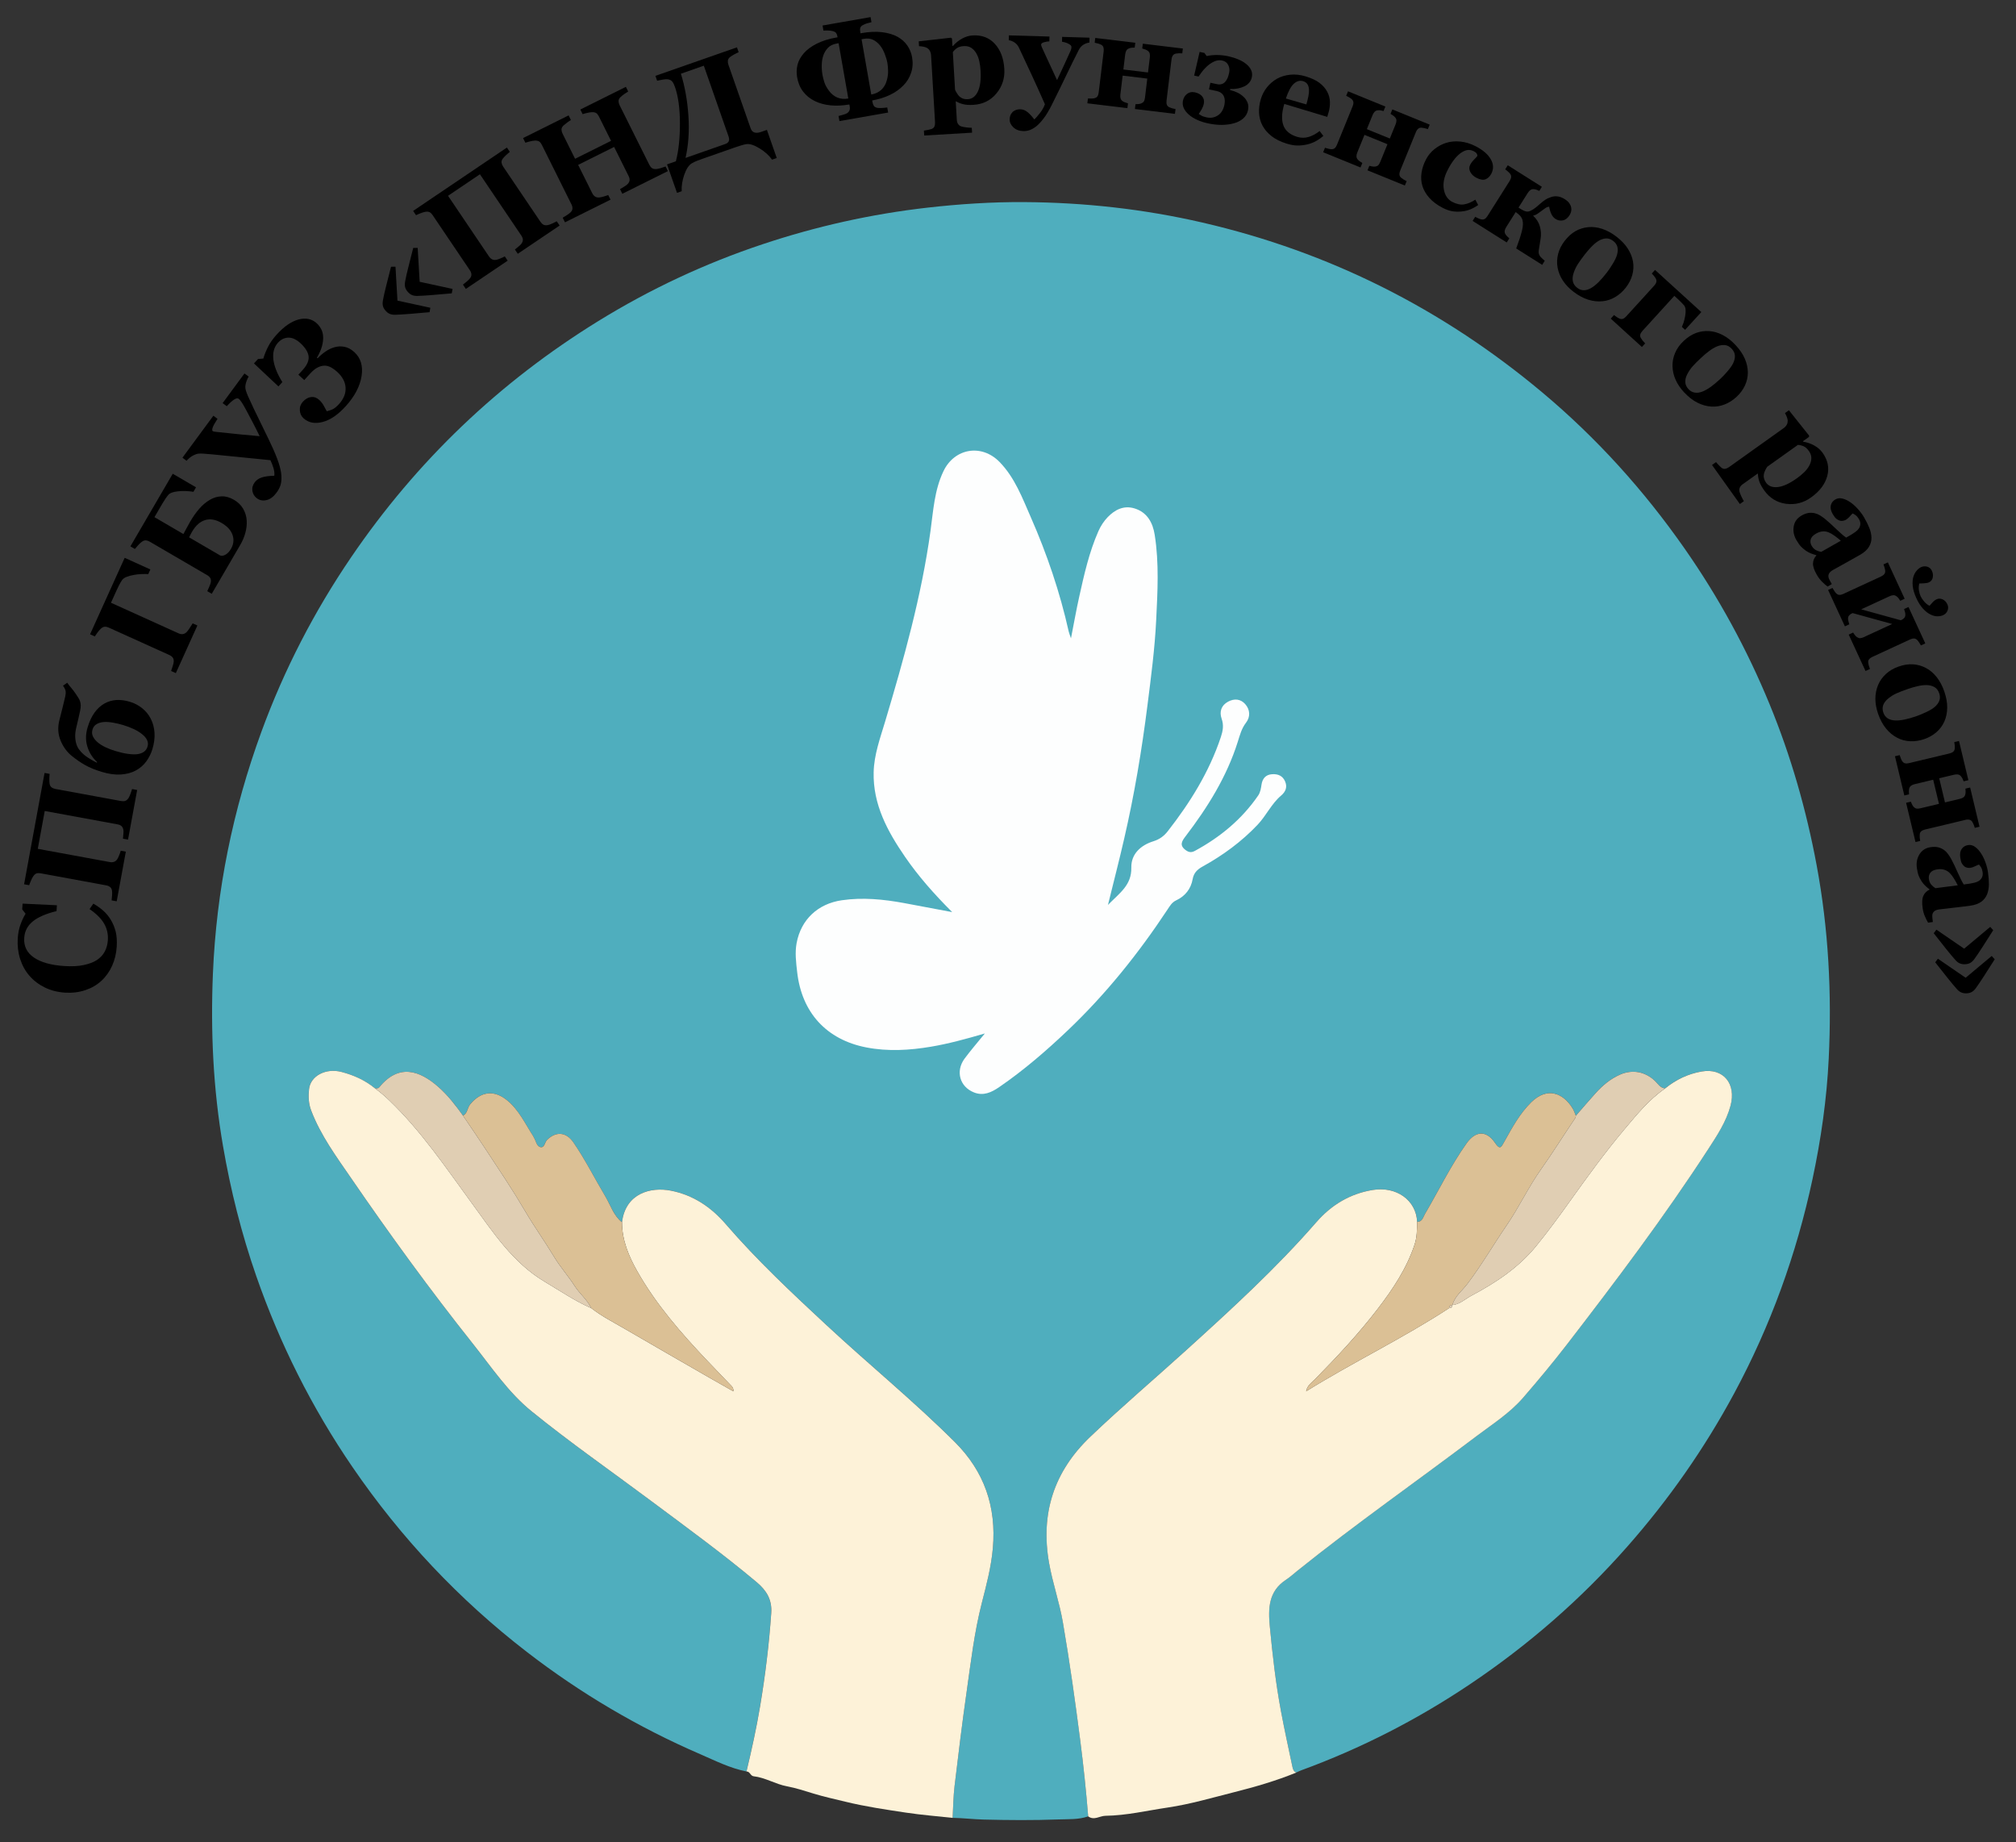 <?xml version="1.0" encoding="utf-8"?>
<!-- Generator: Adobe Illustrator 25.4.1, SVG Export Plug-In . SVG Version: 6.00 Build 0)  -->
<svg version="1.1" id="Layer_1" xmlns="http://www.w3.org/2000/svg" xmlns:xlink="http://www.w3.org/1999/xlink" x="0px" y="0px"
	 viewBox="0 0 1009 922" style="enable-background:new 0 0 1009 922;" xml:space="preserve">
<rect x="0" y="0" width="1009" height="922" fill="#333333" stroke="none"/>
<style type="text/css">
	.st0{fill:#4FAEBE;}
	.st1{fill:#FDF2D8;}
	.st2{display:none;fill:#FCFDFD;}
	.st3{fill:#DBC095;}
	.st4{fill:#E0CEB3;}
	.st5{fill:#FDFEFE;}
</style>
<g>
	<path d="M58.42,473.74c-0.22,3.45-0.99,6.64-2.3,9.57c-1.31,2.93-3.1,5.45-5.37,7.54c-2.22,2.05-4.9,3.61-8.05,4.67
		c-3.14,1.06-6.55,1.47-10.22,1.24c-3.65-0.24-6.99-1.09-10.01-2.56c-3.02-1.47-5.6-3.43-7.73-5.87c-2.09-2.4-3.64-5.21-4.67-8.45
		c-1.02-3.24-1.42-6.66-1.19-10.26c0.17-2.61,0.64-4.96,1.42-7.06c0.78-2.1,1.61-3.87,2.5-5.29l-1.69-2.17l0.19-2.88l17.18,0.81
		l-0.19,2.92c-5.35,1.32-9.33,3.05-11.94,5.21c-2.61,2.16-4.02,4.9-4.23,8.23c-0.27,4.15,1.36,7.42,4.88,9.82
		c3.52,2.4,8.59,3.81,15.21,4.24c3.74,0.24,6.95,0.08,9.65-0.49c2.69-0.57,4.88-1.4,6.58-2.48c1.76-1.17,3.1-2.6,3.99-4.29
		s1.42-3.6,1.55-5.72c0.2-3.09-0.46-5.9-1.98-8.42c-1.52-2.53-3.92-4.89-7.19-7.09l1.91-2.74c1.88,1.08,3.55,2.27,5.01,3.58
		c1.46,1.31,2.69,2.8,3.69,4.46c1.1,1.82,1.93,3.81,2.48,5.97C58.42,468.36,58.6,470.87,58.42,473.74z"/>
	<path d="M68.65,395.34l-4.57,24.85l-2.55-0.47c0.06-0.55,0.13-1.33,0.22-2.32c0.09-1,0.09-1.71-0.01-2.13
		c-0.18-0.87-0.51-1.5-0.98-1.9c-0.48-0.4-1.13-0.68-1.96-0.83l-36.41-6.69l-3.48,18.94l36.05,6.63c0.74,0.14,1.43,0.1,2.08-0.11
		c0.65-0.21,1.2-0.66,1.67-1.36c0.25-0.38,0.56-1.02,0.93-1.92s0.63-1.66,0.79-2.29l2.55,0.47l-4.57,24.85l-2.55-0.47
		c0.08-0.55,0.16-1.36,0.23-2.44c0.07-1.08,0.07-1.87-0.02-2.38c-0.14-0.84-0.47-1.46-0.99-1.87c-0.52-0.41-1.17-0.69-1.96-0.83
		l-32.79-6.03c-0.76-0.14-1.43-0.12-2,0.05c-0.57,0.18-1.13,0.65-1.68,1.43c-0.4,0.58-0.81,1.36-1.22,2.34
		c-0.42,0.98-0.69,1.7-0.82,2.14l-2.55-0.47l10.24-55.71l2.55,0.47c-0.08,0.71-0.14,1.51-0.15,2.4c-0.02,0.9,0.02,1.71,0.11,2.45
		c0.13,0.88,0.48,1.52,1.03,1.91c0.56,0.4,1.2,0.66,1.91,0.79l32.82,6.03c0.78,0.14,1.47,0.12,2.07-0.06
		c0.6-0.18,1.16-0.65,1.68-1.41c0.31-0.48,0.65-1.2,1-2.16c0.36-0.96,0.61-1.75,0.77-2.37L68.65,395.34z"/>
	<path d="M48.46,381.69l0.16-0.3c-2.33-2.16-3.96-4.75-4.9-7.78c-0.94-3.02-0.89-6.25,0.15-9.68c0.89-2.94,2.05-5.39,3.47-7.35
		c1.42-1.95,3.07-3.45,4.94-4.51c1.84-1.04,3.83-1.62,5.98-1.75c2.14-0.13,4.4,0.17,6.77,0.89c2.27,0.68,4.31,1.75,6.12,3.2
		c1.82,1.45,3.24,3.19,4.27,5.21c1.1,2.11,1.73,4.46,1.91,7.03c0.18,2.58-0.17,5.31-1.04,8.22c-0.69,2.27-1.73,4.35-3.12,6.24
		s-3.18,3.41-5.35,4.56c-2.12,1.12-4.6,1.76-7.44,1.93c-2.84,0.17-5.99-0.27-9.47-1.32c-3.33-1.01-6.11-2.15-8.36-3.43
		c-2.25-1.28-4.46-2.8-6.63-4.57c-2.45-1.99-4.32-4.56-5.61-7.71c-1.29-3.15-1.5-6.48-0.62-9.99c0.43-1.74,0.97-3.88,1.61-6.42
		c0.64-2.54,1.09-4.39,1.35-5.56c0.24-1.08,0.3-2,0.19-2.74c-0.11-0.74-0.55-1.64-1.32-2.7l2.12-1.48c0.7,0.98,1.43,1.91,2.2,2.8
		c0.76,0.89,1.44,1.8,2.05,2.72c0.38,0.58,0.79,1.2,1.23,1.86c0.44,0.66,0.75,1.29,0.94,1.88c0.2,0.64,0.32,1.32,0.35,2.05
		s-0.08,1.66-0.33,2.81c-0.22,0.95-0.49,2.16-0.8,3.62c-0.32,1.47-0.65,2.9-1.01,4.29c-0.47,1.87-0.68,3.52-0.63,4.94
		s0.25,2.68,0.6,3.75c0.33,1.05,0.79,1.95,1.37,2.7c0.58,0.75,1.13,1.38,1.65,1.89c1.04,0.99,2.28,1.91,3.72,2.77
		C46.4,380.64,47.57,381.28,48.46,381.69z M71.12,367.42c-1.11-0.91-2.48-1.76-4.11-2.53s-3.45-1.46-5.46-2.07
		c-1.59-0.48-3.27-0.87-5.05-1.18c-1.78-0.31-3.31-0.41-4.59-0.31c-1.38,0.12-2.56,0.47-3.56,1.06c-1,0.59-1.68,1.48-2.04,2.66
		c-0.39,1.29-0.31,2.48,0.24,3.58c0.55,1.09,1.39,2.1,2.52,3.02c1,0.83,2.26,1.61,3.79,2.33c1.53,0.72,3.12,1.33,4.77,1.82
		c2.35,0.71,4.43,1.2,6.24,1.45c1.81,0.26,3.34,0.32,4.61,0.2c1.41-0.15,2.57-0.54,3.48-1.17c0.91-0.63,1.54-1.52,1.89-2.69
		c0.33-1.08,0.25-2.14-0.23-3.19C73.13,369.34,72.3,368.35,71.12,367.42z"/>
	<path d="M75.25,284.98l-1.07,2.36c-0.78-0.09-1.87-0.1-3.26-0.05c-1.39,0.05-2.7,0.19-3.91,0.42c-1.42,0.26-2.65,0.59-3.69,1
		c-1.03,0.41-1.8,0.98-2.3,1.7c-0.45,0.67-0.9,1.44-1.35,2.31c-0.45,0.87-0.9,1.79-1.35,2.78l-2.78,6.15l33.85,15.32
		c0.75,0.34,1.45,0.46,2.11,0.37c0.66-0.09,1.29-0.41,1.88-0.97c0.35-0.35,0.81-0.94,1.37-1.78s1.12-1.72,1.68-2.63l2.36,1.07
		L88,336.86l-2.36-1.07c0.2-0.61,0.47-1.43,0.8-2.45s0.5-1.76,0.51-2.21c0.05-0.85-0.12-1.54-0.5-2.05
		c-0.38-0.51-0.96-0.94-1.74-1.3l-30.28-13.7c-0.69-0.31-1.34-0.46-1.97-0.44c-0.63,0.02-1.29,0.35-1.99,0.98
		c-0.5,0.46-1.06,1.1-1.68,1.94c-0.62,0.84-1.07,1.48-1.35,1.94l-2.36-1.07l17.32-38.27L75.25,284.98z"/>
	<path d="M117.08,250.12c2.03,1.18,3.57,2.67,4.61,4.48c1.05,1.8,1.65,3.77,1.79,5.9c0.11,2.06-0.12,4.12-0.69,6.19
		c-0.56,2.07-1.41,4.07-2.54,6l-14.27,24.47l-2.24-1.3c0.27-0.59,0.61-1.37,1.04-2.35c0.43-0.98,0.67-1.7,0.73-2.15
		c0.13-0.84,0.04-1.54-0.28-2.09c-0.32-0.55-0.86-1.04-1.6-1.47l-28.71-16.74c-0.65-0.38-1.29-0.59-1.92-0.64
		c-0.63-0.04-1.32,0.21-2.08,0.77c-0.54,0.4-1.16,0.99-1.87,1.75c-0.7,0.77-1.22,1.37-1.54,1.79l-2.24-1.3l21.19-36.34l11.65,6.79
		l-1.3,2.24c-2.71-0.43-5.3-0.51-7.75-0.24c-2.46,0.27-4.05,0.86-4.78,1.76c-0.47,0.54-0.97,1.2-1.49,1.97
		c-0.53,0.77-1.03,1.57-1.52,2.41l-3.96,6.79l14.48,8.45c0.49-0.89,1.03-1.89,1.61-2.98c0.58-1.1,1.15-2.15,1.73-3.14
		c1.48-2.54,3.03-4.74,4.65-6.59s3.37-3.32,5.27-4.42c1.84-1.08,3.77-1.66,5.8-1.73C112.88,248.31,114.96,248.89,117.08,250.12z
		 M110.89,261.7c-2.95-1.72-5.69-2.2-8.23-1.43c-2.54,0.76-4.72,2.71-6.55,5.85c-0.21,0.36-0.47,0.84-0.78,1.44
		c-0.31,0.6-0.54,1.05-0.69,1.35l15.63,9.11c0.85,0.26,1.76,0.09,2.75-0.53c0.99-0.62,1.85-1.55,2.58-2.82
		c1.33-2.28,1.59-4.59,0.79-6.94C115.6,265.38,113.76,263.37,110.89,261.7z"/>
	<path d="M124.47,188.46c-0.31,0.46-0.64,1.13-0.98,2c-0.34,0.88-0.56,1.67-0.64,2.38c-0.12,0.9-0.04,1.79,0.24,2.67
		c0.27,0.88,0.63,1.82,1.07,2.83c1.63,3.65,3.82,8.26,6.57,13.83c2.75,5.58,4.73,9.7,5.92,12.37c1.55,3.45,2.65,6.35,3.3,8.68
		c0.65,2.33,0.95,4.34,0.92,6.02c0,1.46-0.19,2.74-0.58,3.86c-0.38,1.12-1.03,2.29-1.94,3.52c-1.48,2.01-3.14,3.23-4.96,3.65
		c-1.82,0.42-3.4,0.13-4.74-0.85c-1.27-0.93-2.04-2.15-2.31-3.66c-0.27-1.51,0.11-2.97,1.14-4.38c0.83-1.12,2.01-1.94,3.56-2.45
		c1.55-0.51,3.63-0.79,6.25-0.84c0.14-1.19,0-2.46-0.4-3.8s-0.92-2.67-1.54-3.99c-5.66-0.54-12.21-1.19-19.66-1.97
		c-7.45-0.77-12.14-1.21-14.08-1.32c-0.8-0.04-1.53-0.03-2.19,0.01c-0.67,0.05-1.51,0.31-2.53,0.8c-0.76,0.4-1.43,0.84-2,1.31
		c-0.57,0.47-1.07,0.96-1.5,1.47l-2.08-1.54l15.48-21.01l2.08,1.54c-1.34,2.04-2.15,3.52-2.44,4.43c-0.29,0.91-0.28,1.48,0.02,1.71
		c0.2,0.14,0.51,0.24,0.94,0.3c0.43,0.05,0.75,0.1,0.98,0.12c1.99,0.17,4.25,0.41,6.79,0.71c2.54,0.3,7.47,0.78,14.8,1.42
		c-1.43-2.93-2.64-5.34-3.64-7.21c-0.99-1.88-2.02-3.81-3.08-5.81c-0.99-1.86-1.78-3.21-2.36-4.05c-0.58-0.84-1.04-1.38-1.38-1.63
		c-0.55-0.41-1.35-0.27-2.39,0.41c-1.04,0.68-2.24,1.78-3.6,3.29l-2.09-1.54l10.93-14.83L124.47,188.46z"/>
	<path d="M167.35,173.79c1.67-0.49,3.36-0.56,5.06-0.23c1.7,0.33,3.32,1.2,4.87,2.6c3.27,2.96,4.49,6.99,3.68,12.09
		c-0.81,5.09-3.46,10.12-7.95,15.07c-3.85,4.25-7.72,6.87-11.58,7.87c-3.87,1-7.05,0.37-9.54-1.89c-1.1-1-1.71-2.31-1.82-3.94
		c-0.12-1.63,0.37-3.05,1.47-4.27c1.29-1.43,2.68-2.22,4.16-2.39c1.48-0.17,2.84,0.31,4.06,1.43c0.93,0.85,1.71,1.84,2.33,2.99
		c0.62,1.15,1.1,2.04,1.45,2.68c0.93-0.2,1.88-0.51,2.85-0.94s2.06-1.31,3.28-2.65c2.36-2.61,3.46-5.35,3.29-8.22
		c-0.17-2.88-1.6-5.53-4.27-7.96c-0.84-0.76-1.77-1.44-2.79-2.04c-1.03-0.6-2.08-0.93-3.17-0.99c-1.07-0.07-2.25,0.19-3.54,0.8
		c-1.29,0.61-2.59,1.64-3.89,3.08l-3.01,3.32l-2.95-2.68l2.19-2.42c2.22-2.45,3.19-4.74,2.91-6.86c-0.28-2.13-1.72-4.38-4.33-6.74
		c-0.82-0.74-1.7-1.34-2.64-1.79c-0.94-0.45-1.88-0.7-2.82-0.74c-0.96-0.03-1.91,0.15-2.84,0.54c-0.94,0.39-1.82,1.05-2.66,1.96
		c-1.94,2.13-2.72,4.9-2.35,8.29c0.37,3.39,1.87,7.21,4.51,11.46l-1.96,2.16l-12.24-11.51l2.01-2.21l2.67-0.22
		c0.54-1.84,1.31-3.79,2.33-5.82c1.01-2.04,2.47-4.1,4.35-6.18c3.69-4.06,7.34-6.58,10.95-7.55c3.61-0.97,6.66-0.33,9.13,1.92
		c0.8,0.73,1.51,1.65,2.12,2.75c0.61,1.11,0.96,2.34,1.04,3.7c0.11,1.39-0.05,2.97-0.5,4.75c-0.45,1.78-1.31,3.79-2.6,6.03
		l0.32,0.29c1.09-1.17,2.36-2.26,3.81-3.29C164.19,175.01,165.73,174.26,167.35,173.79z"/>
	<path d="M215.39,154.02l-0.39,2.21c-3.29,0.3-6.54,0.58-9.76,0.84c-3.22,0.26-5.67,0.41-7.35,0.45c-1.04,0.04-1.95-0.1-2.75-0.41
		c-0.79-0.32-1.54-0.89-2.24-1.71c-0.69-0.81-1.11-1.61-1.28-2.4c-0.16-0.79-0.15-1.72,0.05-2.79c0.34-1.89,0.88-4.27,1.61-7.14
		c0.73-2.87,1.54-6.06,2.42-9.57l2.24-0.03l0.99,16.97L215.39,154.02z M226.5,144.59l-0.39,2.21c-3.29,0.3-6.54,0.58-9.76,0.84
		c-3.22,0.26-5.67,0.41-7.35,0.45c-1.04,0.04-1.95-0.1-2.75-0.41s-1.54-0.89-2.24-1.71c-0.69-0.81-1.11-1.61-1.28-2.4
		c-0.16-0.79-0.15-1.72,0.05-2.79c0.34-1.89,0.88-4.27,1.61-7.13c0.73-2.87,1.54-6.06,2.42-9.57l2.24-0.03l0.99,16.97L226.5,144.59z
		"/>
	<path d="M280.09,112.87l-20.94,14.14l-1.45-2.15c0.43-0.35,1.04-0.83,1.81-1.47c0.78-0.63,1.28-1.13,1.51-1.5
		c0.49-0.73,0.72-1.41,0.67-2.03c-0.05-0.62-0.31-1.28-0.78-1.98L240.2,87.21l-15.96,10.78l20.52,30.38
		c0.42,0.62,0.93,1.09,1.53,1.41c0.6,0.32,1.31,0.39,2.14,0.24c0.45-0.09,1.12-0.32,2.02-0.68c0.9-0.37,1.63-0.71,2.19-1.04
		l1.45,2.15l-20.94,14.14l-1.45-2.15c0.45-0.33,1.08-0.84,1.9-1.54c0.82-0.7,1.38-1.26,1.69-1.68c0.5-0.68,0.71-1.36,0.64-2.02
		c-0.07-0.66-0.33-1.32-0.78-1.98l-18.66-27.62c-0.43-0.64-0.91-1.11-1.44-1.39c-0.53-0.29-1.26-0.35-2.2-0.2
		c-0.69,0.12-1.54,0.38-2.53,0.77c-0.99,0.39-1.69,0.7-2.1,0.92l-1.45-2.15l46.94-31.71l1.45,2.15c-0.56,0.43-1.17,0.96-1.82,1.57
		c-0.65,0.62-1.21,1.21-1.67,1.79c-0.54,0.71-0.75,1.4-0.64,2.08c0.11,0.68,0.37,1.31,0.78,1.92l18.68,27.65
		c0.45,0.66,0.94,1.14,1.49,1.44c0.55,0.3,1.28,0.37,2.18,0.21c0.56-0.11,1.31-0.38,2.25-0.8c0.93-0.42,1.68-0.79,2.24-1.11
		L280.09,112.87z"/>
	<path d="M334.27,85.63l-22.8,11.35l-1.15-2.32c0.48-0.29,1.17-0.71,2.08-1.26c0.91-0.55,1.51-1,1.78-1.33
		c0.59-0.66,0.9-1.3,0.93-1.93c0.04-0.62-0.13-1.31-0.51-2.06l-7.23-14.54l-18.01,8.97l7.07,14.21c0.34,0.67,0.78,1.21,1.33,1.6
		c0.55,0.39,1.25,0.56,2.09,0.52c0.46-0.03,1.18-0.18,2.18-0.46c1-0.27,1.8-0.54,2.39-0.78l1.15,2.32l-22.8,11.35l-1.15-2.32
		c0.48-0.27,1.18-0.69,2.09-1.28c0.91-0.59,1.54-1.07,1.9-1.44c0.59-0.61,0.89-1.25,0.9-1.91c0.02-0.66-0.15-1.35-0.51-2.06
		l-14.85-29.84c-0.35-0.69-0.76-1.22-1.24-1.57c-0.48-0.35-1.2-0.51-2.15-0.49c-0.7,0.03-1.57,0.17-2.61,0.43s-1.77,0.47-2.21,0.63
		l-1.15-2.32l22.8-11.35l1.15,2.32c-0.59,0.35-1.28,0.81-2.05,1.39c-0.77,0.58-1.35,1.06-1.74,1.42c-0.64,0.64-0.95,1.31-0.92,2
		s0.21,1.35,0.52,1.98l6.27,12.6l18.01-8.97l-6.13-12.31c-0.35-0.69-0.77-1.21-1.26-1.56c-0.49-0.35-1.22-0.51-2.17-0.48
		c-0.63,0.02-1.43,0.14-2.4,0.36c-0.97,0.22-1.72,0.43-2.27,0.63l-1.15-2.32l22.8-11.35l1.15,2.32c-0.61,0.36-1.29,0.8-2.01,1.32
		c-0.73,0.52-1.36,1.04-1.9,1.56c-0.62,0.63-0.93,1.29-0.91,1.97c0.02,0.68,0.19,1.35,0.52,2.01L325,82.49
		c0.35,0.71,0.78,1.25,1.29,1.62c0.5,0.37,1.22,0.53,2.14,0.49c0.57-0.04,1.35-0.2,2.33-0.49c0.98-0.29,1.77-0.56,2.36-0.8
		L334.27,85.63z"/>
	<path d="M351.56,79.48c-0.96,0.34-1.88,0.67-2.74,1.01c-0.87,0.34-1.71,0.74-2.53,1.22c-1.53,0.91-2.8,2.81-3.81,5.71
		c-1,2.9-1.44,5.65-1.29,8.28l-2.35,0.82l-4.99-14.26l4.42-1.54c1.37-5.21,2.04-11.54,2.03-18.98c-0.01-7.44-0.84-13.51-2.48-18.21
		c-0.43-1.23-0.88-2.14-1.35-2.71s-1.17-0.95-2.1-1.11c-0.65-0.12-1.58-0.07-2.78,0.15c-1.2,0.22-2.11,0.4-2.71,0.54l-0.85-2.44
		l40.81-14.27l0.85,2.44c-0.65,0.28-1.38,0.63-2.16,1.06c-0.79,0.43-1.48,0.86-2.08,1.31c-0.7,0.55-1.08,1.16-1.15,1.84
		c-0.07,0.68,0.02,1.36,0.26,2.05l11.12,31.81c0.39,1.11,1.02,1.81,1.91,2.09c0.89,0.29,1.99,0.2,3.3-0.26l2.95-1.03l4.92,14.07
		l-2.35,0.82c-1.49-2.11-3.56-3.98-6.22-5.62c-2.66-1.64-4.82-2.35-6.48-2.15c-0.68,0.07-1.58,0.28-2.72,0.63
		c-1.13,0.35-2.06,0.65-2.8,0.91L351.56,79.48z M364.64,68.3l-12.38-35.42l-11.47,4.01c2,6.45,3.25,13.47,3.76,21.06
		s0.02,14.61-1.44,21.08l19.9-6.96c0.86-0.3,1.43-0.76,1.72-1.37C365.01,70.08,364.98,69.28,364.64,68.3z"/>
	<path d="M452.11,42.79c-1.89,1.93-4.15,3.51-6.8,4.76c-2.65,1.25-5.57,2.16-8.78,2.72l0.17,0.95c0.13,0.76,0.37,1.37,0.71,1.83
		c0.34,0.46,0.93,0.77,1.77,0.94c0.42,0.08,1.13,0.1,2.13,0.05c1-0.05,1.91-0.14,2.75-0.26l0.45,2.55l-24.37,4.27l-0.45-2.55
		c0.52-0.14,1.26-0.34,2.24-0.61c0.97-0.27,1.64-0.53,2-0.77c0.6-0.4,1.02-0.87,1.23-1.43c0.22-0.56,0.26-1.23,0.12-2.01l-0.17-0.95
		c-3.34,0.58-6.48,0.73-9.43,0.44c-2.95-0.29-5.58-1.01-7.9-2.16c-2.34-1.14-4.27-2.7-5.79-4.68c-1.53-1.98-2.53-4.36-3.02-7.16
		c-0.37-2.14-0.32-4.21,0.17-6.23c0.49-2.02,1.55-3.97,3.17-5.85c1.53-1.77,3.68-3.36,6.45-4.77c2.77-1.41,6.12-2.45,10.07-3.14
		l0.39-0.07c-0.18-1-0.43-1.72-0.77-2.16c-0.33-0.44-0.91-0.75-1.73-0.94c-0.68-0.17-1.46-0.27-2.33-0.3
		c-0.87-0.03-1.62-0.01-2.26,0.06l-0.45-2.55l24.04-4.21l0.45,2.55c-0.63,0.13-1.35,0.32-2.16,0.56c-0.81,0.24-1.51,0.53-2.11,0.86
		c-0.72,0.4-1.16,0.87-1.33,1.43c-0.17,0.56-0.15,1.46,0.07,2.7l0.36-0.06c4.01-0.7,7.53-0.86,10.55-0.48
		c3.02,0.38,5.59,1.15,7.7,2.31c2.07,1.17,3.7,2.63,4.9,4.4c1.2,1.77,1.98,3.71,2.35,5.82c0.48,2.75,0.32,5.34-0.49,7.77
		C455.21,38.85,453.91,40.97,452.11,42.79z M414.88,45.4c1.18,1.59,2.57,2.73,4.19,3.41s3.45,0.85,5.5,0.49l-4.85-27.67l-1.01,0.18
		c-1.85,0.32-3.3,1.04-4.34,2.14c-1.04,1.1-1.81,2.37-2.3,3.81c-0.47,1.32-0.73,2.85-0.78,4.59c-0.05,1.74,0.06,3.41,0.34,5
		c0.2,1.13,0.5,2.37,0.92,3.71C412.95,42.41,413.74,43.85,414.88,45.4z M443.8,40.34c0.48-1.59,0.71-3.18,0.68-4.77
		c-0.03-1.59-0.14-2.9-0.32-3.92c-0.24-1.4-0.69-2.94-1.33-4.62c-0.64-1.68-1.42-3.1-2.34-4.24c-1.01-1.26-2.17-2.22-3.48-2.86
		c-1.32-0.65-2.91-0.81-4.79-0.48l-1.01,0.18l4.85,27.67c2.03-0.35,3.7-1.14,5.03-2.36C442.4,43.71,443.31,42.18,443.8,40.34z"/>
	<path d="M502.66,34.5c0.28,4.66-1.04,8.75-3.96,12.27c-2.91,3.52-6.75,5.42-11.52,5.7c-2.12,0.13-3.85,0.01-5.2-0.34
		c-1.35-0.35-2.47-0.81-3.37-1.38l-0.27,0.02l0.55,9.31c0.05,0.77,0.26,1.44,0.63,1.99c0.38,0.55,0.88,0.95,1.52,1.17
		c0.61,0.21,1.47,0.38,2.57,0.51c1.11,0.13,2.02,0.2,2.76,0.2l0.15,2.45l-23.96,1.42l-0.15-2.45c0.55-0.08,1.24-0.2,2.07-0.37
		c0.83-0.17,1.45-0.34,1.87-0.49c0.69-0.29,1.15-0.73,1.37-1.33c0.22-0.6,0.31-1.28,0.26-2.03l-2.01-33.91
		c-0.11-0.72-0.32-1.35-0.63-1.89c-0.31-0.54-0.77-1-1.4-1.38c-0.46-0.26-1.06-0.46-1.8-0.61c-0.74-0.14-1.47-0.23-2.18-0.25
		l-0.14-2.42l16.12-1.82l0.52,0.4l0.22,3.68l0.27,0.05c1.37-1.57,2.92-2.81,4.65-3.73c1.73-0.92,3.46-1.44,5.21-1.54
		c4.57-0.27,8.27,1.13,11.11,4.22C500.77,25.04,502.34,29.22,502.66,34.5z M490.77,35.34c-0.1-1.66-0.31-3.24-0.64-4.73
		c-0.33-1.5-0.84-2.83-1.53-3.98c-0.67-1.16-1.51-2.06-2.53-2.71c-1.02-0.65-2.24-0.93-3.65-0.85c-1.43,0.08-2.56,0.4-3.4,0.95
		c-0.83,0.55-1.54,1.24-2.13,2.07l1.11,18.79c0.16,0.43,0.44,0.99,0.86,1.66c0.42,0.67,0.82,1.21,1.22,1.61
		c0.59,0.56,1.24,0.97,1.96,1.21c0.72,0.25,1.5,0.34,2.34,0.29c2.18-0.13,3.86-1.41,5.03-3.84
		C490.58,43.38,491.04,39.89,490.77,35.34z"/>
	<path d="M545.25,21.29c-1,0.13-1.98,0.47-2.94,1.04c-0.96,0.57-1.77,1.48-2.42,2.72c-2.02,3.97-4.1,8.2-6.25,12.69
		s-4.52,9.34-7.13,14.56c-1.46,2.92-2.85,5.25-4.19,6.99s-2.58,3.06-3.74,3.98c-1.09,0.85-2.16,1.46-3.21,1.83
		c-1.05,0.37-2.11,0.54-3.17,0.51c-2.1-0.06-3.78-0.7-5.04-1.91c-1.26-1.21-1.87-2.55-1.83-4.01c0.02-0.62,0.11-1.19,0.27-1.72
		c0.16-0.53,0.48-1.07,0.96-1.63c0.37-0.48,0.93-0.88,1.68-1.2c0.75-0.32,1.59-0.47,2.52-0.44c1.24,0.04,2.41,0.5,3.51,1.4
		c1.1,0.9,2.24,2.12,3.41,3.69c0.75-0.71,1.68-1.78,2.8-3.2c1.11-1.42,1.95-2.89,2.5-4.41c-2.47-5.6-4.67-10.46-6.58-14.58
		c-1.92-4.12-4.06-8.71-6.44-13.78c-0.52-1.08-1.24-1.92-2.15-2.54c-0.91-0.61-1.89-1-2.92-1.16l0.07-2.42l20.31,0.59l-0.07,2.42
		c-0.75,0-1.62,0.14-2.61,0.42c-0.99,0.28-1.49,0.67-1.51,1.15c0,0.18,0.02,0.37,0.08,0.58c0.06,0.21,0.17,0.52,0.34,0.92
		c0.71,1.57,1.71,3.74,3.01,6.53c1.3,2.79,2.82,6.05,4.54,9.79c1.46-3.09,2.71-5.76,3.73-7.99c1.03-2.23,2.03-4.43,2.99-6.59
		c0.24-0.54,0.38-0.98,0.42-1.3c0.04-0.32,0.07-0.53,0.07-0.65c0.01-0.4-0.17-0.75-0.55-1.06c-0.38-0.31-0.83-0.58-1.35-0.82
		c-0.55-0.24-1.07-0.42-1.58-0.54c-0.5-0.12-0.92-0.21-1.25-0.27l0.07-2.42l13.71,0.4L545.25,21.29z"/>
	<path d="M588.06,56.98l-20.04-2.42l0.29-2.41c0.38-0.02,0.85-0.05,1.42-0.08c0.56-0.03,1.08-0.15,1.55-0.36
		c0.56-0.24,0.98-0.58,1.24-1c0.26-0.42,0.45-1.07,0.55-1.92l1.14-9.46l-12.33-1.49l-1.14,9.46c-0.09,0.77-0.06,1.42,0.1,1.95
		c0.16,0.53,0.47,0.97,0.94,1.32c0.33,0.24,0.74,0.46,1.24,0.65c0.5,0.19,1.01,0.36,1.53,0.49l-0.29,2.41l-20.04-2.42l0.29-2.41
		c0.55,0.02,1.12,0.03,1.69,0.02s1.06-0.06,1.47-0.14c0.73-0.16,1.26-0.47,1.59-0.95c0.32-0.47,0.54-1.12,0.63-1.93l2.5-20.7
		c0.09-0.77,0.03-1.44-0.17-2.01c-0.21-0.57-0.64-1.01-1.3-1.31c-0.55-0.24-1.06-0.42-1.54-0.54c-0.48-0.11-0.97-0.22-1.5-0.33
		l0.29-2.41l20.04,2.42l-0.29,2.41c-0.54,0-1.04,0.03-1.5,0.07c-0.46,0.04-0.95,0.17-1.47,0.38c-0.56,0.22-0.98,0.58-1.25,1.09
		c-0.27,0.5-0.45,1.12-0.54,1.84l-0.92,7.58l12.33,1.49l0.92-7.58c0.09-0.72,0.06-1.36-0.07-1.9c-0.14-0.54-0.46-1-0.97-1.37
		c-0.39-0.29-0.85-0.53-1.37-0.7c-0.52-0.17-0.99-0.32-1.4-0.44l0.29-2.41l20.04,2.42l-0.29,2.41c-0.67-0.04-1.22-0.05-1.67-0.03
		c-0.45,0.01-0.94,0.06-1.49,0.15c-0.66,0.12-1.17,0.42-1.53,0.9c-0.36,0.48-0.59,1.14-0.69,1.97l-2.5,20.7
		c-0.09,0.79-0.04,1.47,0.17,2.04c0.21,0.57,0.64,1,1.3,1.28c0.51,0.22,0.96,0.38,1.36,0.5c0.4,0.11,0.96,0.24,1.68,0.37
		L588.06,56.98z"/>
	<path d="M624.6,55.24c-0.35,1.62-1.16,2.98-2.42,4.08c-1.26,1.1-2.81,1.89-4.63,2.38c-1.88,0.53-3.91,0.79-6.09,0.8
		c-2.18,0.01-4.49-0.25-6.91-0.77c-1.9-0.41-3.69-0.99-5.36-1.74c-1.67-0.75-3.07-1.64-4.21-2.65c-1.16-1.02-2.01-2.12-2.53-3.29
		c-0.53-1.18-0.65-2.43-0.37-3.75c0.3-1.41,0.99-2.52,2.08-3.34c1.08-0.82,2.36-1.07,3.83-0.76c1.69,0.36,2.94,1.06,3.75,2.09
		c0.81,1.03,1.06,2.25,0.76,3.66c-0.21,1-0.58,1.93-1.09,2.8c-0.52,0.87-0.99,1.64-1.43,2.29c0.4,0.24,0.85,0.52,1.36,0.84
		c0.51,0.31,1.38,0.6,2.61,0.87c2.01,0.43,3.85,0.11,5.53-0.95c1.68-1.06,2.79-2.83,3.32-5.3c0.16-0.76,0.23-1.51,0.2-2.25
		c-0.03-0.74-0.19-1.44-0.48-2.09c-0.29-0.63-0.74-1.17-1.33-1.63c-0.59-0.45-1.36-0.78-2.31-0.99l-3.79-0.81l0.71-3.31l3.33,0.71
		c0.84,0.18,1.61,0.17,2.31-0.05c0.7-0.21,1.27-0.58,1.72-1.09c0.5-0.55,0.91-1.19,1.22-1.91c0.31-0.72,0.58-1.58,0.79-2.58
		c0.31-1.45,0.17-2.77-0.44-3.96c-0.6-1.19-1.61-1.94-3.01-2.24c-0.8-0.17-1.62-0.18-2.47-0.02c-0.85,0.16-1.82,0.56-2.9,1.21
		c-1.01,0.6-2.06,1.46-3.15,2.58c-1.09,1.12-2.2,2.54-3.33,4.24l-2.21-0.47l2.75-11.87l2.4,0.52l1.12,1.56
		c1.78-0.37,3.55-0.54,5.33-0.52c1.78,0.02,3.55,0.22,5.3,0.59c1.82,0.39,3.52,0.91,5.11,1.57c1.59,0.66,2.93,1.43,4.03,2.33
		c1.12,0.9,1.94,1.9,2.47,3.01c0.53,1.11,0.65,2.32,0.37,3.64c-0.22,1.04-0.67,1.96-1.35,2.75c-0.68,0.79-1.53,1.42-2.56,1.88
		c-0.93,0.43-1.98,0.76-3.16,0.99s-2.43,0.31-3.75,0.25l-0.11,0.49c1.4,0.35,2.66,0.8,3.8,1.36c1.14,0.56,2.16,1.28,3.08,2.16
		c0.88,0.85,1.53,1.82,1.94,2.91C624.86,52.55,624.91,53.81,624.6,55.24z"/>
	<path d="M662.33,68.01c-1.11,0.98-2.34,1.85-3.72,2.61c-1.37,0.75-2.84,1.31-4.41,1.67c-1.66,0.38-3.28,0.55-4.86,0.53
		c-1.58-0.02-3.31-0.32-5.19-0.89c-3.14-0.95-5.71-2.21-7.72-3.79c-2.01-1.58-3.53-3.34-4.56-5.29c-1.03-1.95-1.6-4.06-1.72-6.33
		c-0.12-2.27,0.19-4.6,0.91-6.99c0.65-2.16,1.67-4.11,3.07-5.85c1.39-1.74,3.05-3.17,4.98-4.27c1.9-1.07,4.08-1.74,6.56-2.01
		c2.47-0.27,5.07,0,7.78,0.82c2.97,0.9,5.29,1.99,6.99,3.29c1.69,1.3,2.97,2.77,3.84,4.42c0.84,1.57,1.29,3.26,1.35,5.07
		c0.05,1.81-0.19,3.61-0.73,5.42l-0.62,2.07l-21.49-6.48c-1.31,4.34-1.47,7.9-0.48,10.68c0.99,2.77,3.31,4.71,6.95,5.81
		c1.99,0.6,3.95,0.6,5.87-0.02c1.92-0.61,3.69-1.59,5.32-2.92L662.33,68.01z M653.83,52.26c0.38-1.27,0.71-2.59,0.99-3.97
		c0.28-1.37,0.38-2.53,0.32-3.48c-0.06-1.1-0.33-2.01-0.8-2.7c-0.47-0.7-1.18-1.19-2.14-1.48c-1.63-0.49-3.18-0.06-4.66,1.3
		c-1.47,1.36-2.79,3.82-3.96,7.37L653.83,52.26z"/>
	<path d="M703.12,92.85l-18.69-7.62l0.92-2.24c0.37,0.08,0.83,0.18,1.38,0.3c0.55,0.12,1.08,0.14,1.59,0.06
		c0.61-0.09,1.1-0.3,1.46-0.64c0.37-0.34,0.71-0.91,1.04-1.71l3.6-8.82l-11.5-4.69l-3.6,8.82c-0.29,0.72-0.43,1.35-0.42,1.91
		c0.01,0.55,0.2,1.06,0.56,1.52c0.25,0.32,0.6,0.64,1.03,0.96c0.43,0.32,0.88,0.61,1.35,0.87l-0.91,2.24l-18.7-7.62l0.92-2.24
		c0.53,0.17,1.07,0.32,1.62,0.46c0.55,0.14,1.04,0.23,1.46,0.25c0.75,0.04,1.34-0.12,1.78-0.49c0.44-0.37,0.81-0.94,1.12-1.69
		l7.87-19.31c0.29-0.72,0.41-1.38,0.36-1.99c-0.05-0.61-0.35-1.14-0.9-1.61c-0.47-0.38-0.92-0.69-1.34-0.92
		c-0.43-0.23-0.88-0.47-1.36-0.71l0.92-2.24l18.7,7.62l-0.92,2.24c-0.52-0.14-1-0.25-1.46-0.33c-0.46-0.08-0.96-0.09-1.51-0.02
		c-0.6,0.07-1.1,0.3-1.5,0.72c-0.39,0.41-0.73,0.96-1.01,1.63l-2.88,7.07l11.5,4.69l2.88-7.07c0.28-0.68,0.42-1.29,0.43-1.85
		s-0.18-1.08-0.58-1.58c-0.3-0.38-0.68-0.73-1.14-1.04c-0.46-0.31-0.87-0.57-1.24-0.79l0.91-2.24l18.7,7.62l-0.92,2.25
		c-0.63-0.21-1.17-0.37-1.6-0.47c-0.43-0.11-0.93-0.19-1.48-0.24c-0.67-0.06-1.24,0.1-1.71,0.47c-0.47,0.37-0.87,0.94-1.19,1.72
		l-7.87,19.31c-0.3,0.74-0.43,1.41-0.37,2.02s0.36,1.13,0.92,1.58c0.43,0.34,0.83,0.62,1.18,0.84c0.35,0.22,0.86,0.48,1.52,0.8
		L703.12,92.85z"/>
	<path d="M722.03,104c-2.73-1.42-4.94-3.06-6.62-4.94c-1.68-1.88-2.84-3.86-3.49-5.94c-0.63-2.1-0.79-4.27-0.47-6.53
		c0.32-2.25,1.06-4.5,2.22-6.74c1.06-2.04,2.47-3.78,4.25-5.2c1.77-1.42,3.72-2.47,5.84-3.15c2.18-0.69,4.56-0.91,7.13-0.66
		c2.58,0.25,5.15,1.04,7.73,2.38c3.62,1.87,6.12,4.04,7.52,6.49c1.39,2.46,1.49,4.84,0.29,7.16c-0.73,1.42-1.7,2.36-2.89,2.84
		s-2.71,0.24-4.53-0.7c-1.47-0.76-2.52-1.76-3.15-2.98c-0.63-1.22-0.64-2.4-0.05-3.54c0.5-0.96,1.15-1.84,1.95-2.62
		c0.8-0.78,1.36-1.4,1.68-1.86c-0.03-0.47-0.17-0.88-0.41-1.24c-0.24-0.36-0.71-0.72-1.42-1.09c-0.88-0.46-1.8-0.67-2.74-0.63
		c-0.94,0.04-2,0.41-3.17,1.13c-1.12,0.67-2.29,1.73-3.51,3.19c-1.22,1.46-2.43,3.35-3.63,5.67c-1.81,3.5-2.45,6.74-1.92,9.74
		c0.53,2.99,1.94,5.08,4.22,6.26c2.18,1.13,4.17,1.54,5.96,1.24c1.79-0.31,3.65-1.09,5.58-2.36l1.42,2.68
		c-1.23,0.88-2.53,1.6-3.88,2.16c-1.36,0.56-2.83,0.91-4.4,1.07c-1.66,0.17-3.23,0.12-4.72-0.13
		C725.31,105.44,723.72,104.88,722.03,104z"/>
	<path d="M771.87,132.56l-13.02-8.23c0.68-1.82,1.24-3.38,1.67-4.68s0.86-2.76,1.26-4.39c0.5-2.04,0.57-3.76,0.21-5.15
		c-0.36-1.39-1.49-2.72-3.39-3.97l-4.75,7.52c-0.41,0.66-0.66,1.26-0.75,1.81c-0.08,0.55,0.01,1.08,0.29,1.6
		c0.19,0.36,0.47,0.73,0.84,1.12s0.76,0.76,1.17,1.1l-1.29,2.05l-17.07-10.78l1.29-2.05c0.49,0.26,1,0.51,1.52,0.74
		c0.52,0.24,0.98,0.4,1.39,0.5c0.73,0.17,1.34,0.11,1.84-0.17c0.5-0.29,0.96-0.78,1.4-1.47l11.14-17.63
		c0.41-0.66,0.65-1.29,0.7-1.89c0.06-0.61-0.15-1.19-0.61-1.74c-0.39-0.46-0.78-0.84-1.16-1.15c-0.38-0.31-0.79-0.62-1.21-0.94
		l1.29-2.05l17.07,10.78l-1.29,2.05c-0.49-0.23-0.95-0.42-1.38-0.58c-0.44-0.16-0.93-0.26-1.49-0.29c-0.6-0.04-1.13,0.11-1.6,0.44
		s-0.89,0.81-1.28,1.43l-4.65,7.35l1.29,0.81c0.92,0.58,1.73,0.94,2.45,1.1c0.71,0.15,1.4,0.08,2.06-0.21
		c1.07-0.5,2.01-1.07,2.81-1.72c0.8-0.65,1.56-1.29,2.28-1.94c0.74-0.68,1.55-1.31,2.41-1.89c0.86-0.58,1.87-1.06,3.02-1.43
		c1.15-0.37,2.29-0.47,3.41-0.3c1.12,0.17,2.27,0.63,3.45,1.38c0.99,0.63,1.74,1.3,2.24,2.02c0.5,0.72,0.81,1.42,0.93,2.1
		c0.15,0.72,0.14,1.4-0.02,2.05c-0.16,0.65-0.42,1.25-0.77,1.81c-0.95,1.5-2.07,2.37-3.37,2.62c-1.3,0.25-2.51,0.02-3.63-0.69
		c-0.95-0.6-1.69-1.48-2.2-2.65c-0.51-1.16-0.85-2.32-1.01-3.47c-0.6-0.01-1.2,0.19-1.81,0.6c-0.61,0.41-1.25,0.87-1.91,1.37
		c-0.7,0.53-1.39,1.03-2.07,1.5c-0.68,0.47-1.44,0.8-2.28,0.97c1.7,1.57,2.84,3.39,3.42,5.44c0.57,2.05,0.69,4.12,0.34,6.21
		c-0.16,0.95-0.31,1.94-0.48,2.96c-0.16,1.02-0.3,1.89-0.41,2.61c-0.14,1.01-0.06,1.81,0.24,2.41c0.3,0.6,0.58,1,0.84,1.22
		c0.23,0.22,0.55,0.52,0.96,0.9c0.41,0.38,0.73,0.65,0.94,0.81L771.87,132.56z"/>
	<path d="M817.32,130.98c0.37,2.21,0.24,4.42-0.37,6.63c-0.61,2.21-1.67,4.3-3.19,6.26c-1.5,1.95-3.25,3.52-5.26,4.73
		c-2.01,1.21-4.13,1.93-6.37,2.15c-2.4,0.25-4.83-0.02-7.29-0.79c-2.46-0.78-4.93-2.12-7.4-4.02c-2.14-1.65-3.87-3.47-5.2-5.47
		c-1.33-2-2.21-4.15-2.65-6.44c-0.43-2.2-0.36-4.46,0.2-6.78c0.56-2.32,1.66-4.55,3.31-6.69c1.62-2.1,3.4-3.72,5.34-4.84
		c1.94-1.12,4.08-1.8,6.41-2.04c2.24-0.23,4.58,0.05,7,0.84c2.42,0.79,4.81,2.09,7.16,3.9c2.45,1.89,4.36,3.89,5.7,6.01
		C816.07,126.54,816.94,128.72,817.32,130.98z M796.55,144.02c1.14-0.69,2.34-1.66,3.61-2.92c1.26-1.26,2.61-2.82,4.04-4.68
		c0.95-1.23,1.94-2.7,2.98-4.41c1.04-1.71,1.74-3.16,2.09-4.34c0.43-1.43,0.52-2.75,0.26-3.95c-0.26-1.21-0.96-2.25-2.1-3.12
		c-1.25-0.96-2.5-1.38-3.78-1.27c-1.27,0.11-2.53,0.55-3.77,1.33c-1.14,0.72-2.29,1.69-3.47,2.92c-1.17,1.23-2.32,2.58-3.44,4.03
		c-1.47,1.91-2.63,3.54-3.47,4.89c-0.84,1.35-1.51,2.84-2.01,4.46c-0.43,1.4-0.52,2.7-0.25,3.92c0.27,1.21,0.98,2.26,2.14,3.16
		c1.05,0.81,2.18,1.21,3.39,1.21S795.23,144.82,796.55,144.02z"/>
	<path d="M843.38,165.06l-1.6-1.45c0.27-0.59,0.54-1.31,0.83-2.14c0.28-0.84,0.54-1.89,0.78-3.17c0.21-1.09,0.3-2.15,0.25-3.16
		c-0.05-1.02-0.33-1.82-0.84-2.4c-0.41-0.47-0.9-0.99-1.47-1.56c-0.57-0.58-1.08-1.07-1.54-1.49l-1.79-1.63l-16,17.58
		c-0.54,0.59-0.89,1.18-1.05,1.77c-0.16,0.59-0.05,1.19,0.32,1.79c0.29,0.47,0.59,0.9,0.89,1.29s0.72,0.84,1.23,1.36l-1.63,1.79
		l-15.59-14.19l1.63-1.79c0.44,0.34,0.89,0.67,1.36,0.99c0.47,0.32,0.9,0.57,1.28,0.74c0.69,0.3,1.3,0.35,1.84,0.15
		s1.08-0.6,1.64-1.21l14.04-15.42c0.52-0.57,0.86-1.15,1.02-1.74c0.16-0.59,0.06-1.19-0.3-1.82c-0.31-0.52-0.62-0.96-0.94-1.33
		c-0.32-0.37-0.67-0.75-1.03-1.14l1.63-1.79l23.16,21.08L843.38,165.06z"/>
	<path d="M874.79,186.44c0,2.24-0.48,4.4-1.45,6.48s-2.36,3.97-4.17,5.66c-1.8,1.68-3.79,2.95-5.96,3.81
		c-2.18,0.86-4.39,1.22-6.64,1.08c-2.41-0.15-4.76-0.8-7.06-1.97c-2.3-1.17-4.51-2.9-6.64-5.18c-1.84-1.98-3.25-4.06-4.23-6.25
		c-0.98-2.19-1.5-4.45-1.56-6.79c-0.06-2.24,0.37-4.46,1.3-6.66c0.93-2.2,2.38-4.22,4.36-6.06c1.94-1.81,3.96-3.11,6.06-3.9
		c2.1-0.79,4.31-1.11,6.66-0.96c2.25,0.14,4.5,0.8,6.77,1.98c2.26,1.18,4.4,2.85,6.42,5.02c2.11,2.27,3.66,4.55,4.65,6.86
		C874.28,181.86,874.78,184.15,874.79,186.44z M852.17,195.91c1.24-0.49,2.58-1.25,4.04-2.29c1.45-1.04,3.04-2.36,4.76-3.96
		c1.13-1.06,2.35-2.34,3.66-3.87c1.31-1.52,2.23-2.83,2.77-3.94c0.66-1.34,0.96-2.62,0.9-3.86s-0.58-2.37-1.56-3.43
		c-1.07-1.15-2.24-1.77-3.52-1.87c-1.27-0.1-2.58,0.13-3.94,0.7c-1.24,0.52-2.54,1.29-3.9,2.32c-1.36,1.02-2.71,2.16-4.05,3.42
		c-1.76,1.65-3.17,3.06-4.23,4.26c-1.05,1.19-1.96,2.55-2.72,4.07c-0.66,1.31-0.95,2.58-0.89,3.82c0.06,1.24,0.6,2.39,1.59,3.46
		c0.91,0.97,1.95,1.55,3.15,1.74C849.43,196.68,850.74,196.49,852.17,195.91z"/>
	<path d="M906.42,248.95c-3.8,2.71-7.97,3.77-12.5,3.17c-4.53-0.6-8.18-2.84-10.96-6.73c-1.23-1.73-2.06-3.26-2.48-4.59
		s-0.63-2.53-0.62-3.59l-0.15-0.22l-7.59,5.42c-0.63,0.45-1.08,0.98-1.35,1.6c-0.27,0.61-0.33,1.25-0.19,1.91
		c0.15,0.63,0.46,1.45,0.93,2.45c0.47,1.01,0.91,1.82,1.29,2.44l-2,1.43l-13.94-19.54l2-1.43c0.36,0.42,0.83,0.94,1.42,1.56
		c0.59,0.61,1.06,1.05,1.41,1.32c0.61,0.44,1.23,0.59,1.85,0.45c0.63-0.13,1.25-0.42,1.86-0.86l27.65-19.73
		c0.56-0.48,0.98-0.99,1.27-1.54c0.29-0.55,0.43-1.19,0.43-1.92c-0.02-0.53-0.17-1.14-0.44-1.85c-0.27-0.7-0.59-1.36-0.94-1.98
		l1.97-1.41l10.11,12.69l-0.06,0.66l-3,2.14l0.1,0.25c2.05,0.33,3.93,0.98,5.63,1.95c1.7,0.97,3.06,2.17,4.07,3.59
		c2.66,3.72,3.44,7.61,2.34,11.65C913.43,242.32,910.73,245.88,906.42,248.95z M899.39,239.32c1.35-0.96,2.57-1.99,3.67-3.06
		c1.09-1.08,1.95-2.22,2.56-3.41c0.63-1.18,0.94-2.38,0.95-3.59c0.01-1.21-0.4-2.39-1.22-3.54c-0.83-1.17-1.7-1.96-2.61-2.37
		s-1.87-0.65-2.89-0.71l-15.33,10.93c-0.28,0.37-0.6,0.9-0.95,1.61c-0.35,0.71-0.59,1.34-0.71,1.89c-0.17,0.8-0.16,1.57,0.02,2.31
		c0.18,0.74,0.51,1.45,1,2.14c1.27,1.78,3.25,2.52,5.93,2.22C892.48,243.45,895.68,241.97,899.39,239.32z"/>
	<path d="M914.7,293.54c-0.85-0.63-1.77-1.42-2.74-2.39c-0.97-0.97-1.83-2.09-2.58-3.37c-1.37-2.35-2.03-4.28-1.98-5.79
		c0.05-1.51,0.61-2.85,1.68-4.01l-0.1-0.17c-1.03-0.27-1.95-0.58-2.76-0.91c-0.81-0.34-1.58-0.75-2.31-1.25
		c-0.95-0.65-1.77-1.34-2.46-2.05c-0.7-0.71-1.48-1.81-2.35-3.3c-1.3-2.22-1.75-4.5-1.35-6.84c0.39-2.34,1.67-4.13,3.84-5.4
		c1.25-0.73,2.4-1.17,3.48-1.34c1.07-0.16,2.13-0.13,3.17,0.11c0.95,0.22,1.84,0.59,2.69,1.11c0.84,0.52,1.7,1.13,2.57,1.83
		c1.64,1.35,3.5,3.04,5.59,5.06c2.09,2.01,3.73,3.42,4.91,4.22l2.75-1.61c0.48-0.28,1.09-0.69,1.83-1.22
		c0.74-0.53,1.3-1.08,1.69-1.64c0.46-0.62,0.72-1.35,0.81-2.17c0.09-0.82-0.15-1.7-0.69-2.63c-0.49-0.84-1.02-1.47-1.59-1.9
		c-0.57-0.42-1.08-0.74-1.53-0.94c-0.35,0.28-0.84,0.78-1.46,1.51c-0.63,0.73-1.3,1.3-2.03,1.72c-0.33,0.19-0.78,0.34-1.37,0.45
		c-0.59,0.11-1.12,0.09-1.6-0.07c-0.64-0.22-1.22-0.54-1.75-0.96c-0.53-0.42-1.12-1.2-1.79-2.33c-0.94-1.61-1.26-3.05-0.97-4.33
		c0.29-1.28,1.06-2.28,2.3-3c1.07-0.62,2.28-0.76,3.63-0.41c1.35,0.35,2.65,0.98,3.92,1.88c1.28,0.87,2.53,2,3.76,3.38
		c1.23,1.38,2.24,2.74,3.02,4.08c1.08,1.85,1.97,3.62,2.65,5.3c0.68,1.68,1.04,3.34,1.08,4.98c0.02,1.58-0.4,3.08-1.26,4.52
		c-0.86,1.44-2.32,2.76-4.36,3.95c-2.16,1.26-4.75,2.71-7.76,4.36c-3.01,1.64-4.99,2.74-5.93,3.29c-0.86,0.5-1.46,1.03-1.81,1.58
		c-0.35,0.55-0.49,1.16-0.42,1.84c0.04,0.41,0.24,0.98,0.62,1.69c0.38,0.71,0.74,1.36,1.07,1.93L914.7,293.54z M921.33,270.6
		c-0.99-0.86-2.03-1.68-3.12-2.46c-1.09-0.78-2.08-1.36-2.99-1.73c-0.95-0.4-1.96-0.55-3.03-0.47c-1.07,0.08-2.17,0.46-3.3,1.12
		c-1.5,0.87-2.38,1.85-2.65,2.92c-0.27,1.07-0.12,2.11,0.46,3.1c0.62,1.06,1.34,1.8,2.17,2.23c0.83,0.43,1.71,0.72,2.65,0.87
		L921.33,270.6z"/>
	<path d="M933.68,335.79l-8.41-18.21l2.2-1.02c0.22,0.31,0.49,0.7,0.81,1.16c0.32,0.46,0.7,0.84,1.12,1.13
		c0.5,0.35,1.01,0.53,1.51,0.53c0.5,0,1.14-0.18,1.93-0.54l14.2-6.56l-19.83-5.47l-0.09,0.04c-0.72,0.33-1.26,0.7-1.6,1.09
		c-0.35,0.39-0.54,0.89-0.57,1.49c-0.03,0.4,0.02,0.87,0.16,1.41c0.14,0.53,0.29,1.07,0.46,1.6l-2.2,1.02l-8.41-18.21l2.2-1.02
		c0.27,0.48,0.56,0.97,0.87,1.45c0.31,0.48,0.6,0.87,0.89,1.18c0.52,0.54,1.06,0.83,1.64,0.85c0.57,0.03,1.23-0.13,1.98-0.47
		l18.93-8.74c0.7-0.32,1.24-0.73,1.62-1.21c0.38-0.48,0.52-1.08,0.43-1.79c-0.08-0.6-0.2-1.13-0.35-1.59s-0.32-0.95-0.5-1.45
		l2.2-1.02l8.41,18.21l-2.2,1.02c-0.28-0.45-0.56-0.87-0.84-1.24c-0.28-0.37-0.64-0.72-1.09-1.05c-0.48-0.36-1.01-0.53-1.58-0.5
		c-0.57,0.03-1.19,0.2-1.85,0.51l-14.2,6.56l19.83,5.47l0.09-0.04c0.72-0.33,1.26-0.7,1.6-1.09c0.34-0.39,0.54-0.89,0.57-1.49
		c0.05-0.48-0.02-1.01-0.2-1.57c-0.18-0.56-0.32-1.04-0.42-1.43l2.2-1.02l8.41,18.21l-2.2,1.02c-0.32-0.58-0.6-1.06-0.85-1.44
		c-0.25-0.37-0.55-0.77-0.91-1.19c-0.45-0.5-0.97-0.78-1.57-0.83c-0.6-0.05-1.28,0.1-2.04,0.45l-18.93,8.74
		c-0.72,0.33-1.27,0.74-1.65,1.22c-0.38,0.48-0.51,1.07-0.4,1.78c0.08,0.55,0.18,1.02,0.29,1.42c0.11,0.4,0.3,0.94,0.57,1.62
		L933.68,335.79z M972.5,307.88c-0.72,0.33-1.63,0.51-2.71,0.54c-1.09,0.03-2.24-0.25-3.46-0.83c-1.35-0.65-2.63-1.63-3.85-2.96
		c-1.22-1.33-2.33-3.06-3.32-5.21c-1.05-2.27-1.66-4.3-1.84-6.08c-0.18-1.78-0.08-3.32,0.3-4.62c0.38-1.25,0.92-2.29,1.65-3.12
		c0.72-0.83,1.44-1.41,2.14-1.74c1.08-0.5,2.16-0.58,3.21-0.25c1.06,0.34,1.82,1.02,2.29,2.04c0.51,1.1,0.65,2.22,0.43,3.35
		s-0.87,1.95-1.96,2.45c-0.52,0.24-1.33,0.4-2.44,0.47c-1.1,0.07-1.89,0.1-2.35,0.1c-0.29,1.16-0.34,2.31-0.16,3.46
		c0.19,1.15,0.47,2.12,0.84,2.93c0.36,0.79,0.95,1.65,1.75,2.6c0.8,0.95,1.71,1.67,2.71,2.15c0.43-0.49,0.95-1.07,1.55-1.74
		c0.61-0.67,1.27-1.17,1.99-1.51c0.92-0.43,1.91-0.42,2.96,0.02c1.04,0.44,1.86,1.29,2.43,2.53c0.48,1.04,0.51,2.08,0.08,3.11
		C974.34,306.62,973.58,307.38,972.5,307.88z"/>
	<path d="M973.15,361.06c-0.91,2.05-2.22,3.83-3.95,5.34c-1.73,1.51-3.76,2.67-6.1,3.48c-2.32,0.8-4.65,1.16-6.99,1.07
		c-2.34-0.09-4.51-0.66-6.51-1.7c-2.14-1.11-4.03-2.66-5.66-4.67c-1.63-2-2.96-4.48-3.98-7.42c-0.88-2.55-1.33-5.03-1.34-7.42
		c-0.01-2.4,0.43-4.68,1.32-6.84c0.85-2.08,2.15-3.93,3.89-5.56c1.74-1.63,3.89-2.89,6.44-3.78c2.51-0.87,4.88-1.24,7.12-1.11
		c2.23,0.13,4.39,0.73,6.48,1.81c2,1.04,3.8,2.56,5.39,4.55c1.59,1.99,2.87,4.39,3.84,7.19c1.01,2.93,1.5,5.65,1.47,8.15
		C974.54,356.66,974.06,358.96,973.15,361.06z M948.62,360.55c1.33,0.05,2.87-0.1,4.62-0.46c1.75-0.36,3.73-0.92,5.95-1.69
		c1.46-0.51,3.1-1.19,4.91-2.05c1.81-0.86,3.19-1.69,4.13-2.48c1.14-0.96,1.94-2.01,2.38-3.16c0.45-1.15,0.43-2.4-0.04-3.76
		c-0.51-1.49-1.33-2.53-2.46-3.14c-1.12-0.61-2.42-0.93-3.88-0.96c-1.34-0.03-2.84,0.15-4.5,0.54c-1.66,0.39-3.35,0.88-5.09,1.48
		c-2.28,0.79-4.14,1.52-5.59,2.18c-1.45,0.66-2.82,1.54-4.13,2.63c-1.13,0.93-1.92,1.98-2.36,3.14c-0.44,1.16-0.42,2.43,0.05,3.81
		c0.43,1.25,1.16,2.21,2.17,2.87C945.81,360.15,947.08,360.5,948.62,360.55z"/>
	<path d="M958.7,421.39L954,401.76l2.36-0.56c0.15,0.35,0.34,0.78,0.57,1.3c0.23,0.52,0.52,0.96,0.88,1.33
		c0.42,0.44,0.88,0.72,1.37,0.82c0.49,0.1,1.15,0.05,1.99-0.15l9.27-2.21l-2.89-12.08l-9.27,2.22c-0.75,0.18-1.35,0.44-1.8,0.77
		c-0.44,0.33-0.75,0.78-0.91,1.34c-0.11,0.39-0.17,0.85-0.18,1.39c-0.01,0.54,0.02,1.07,0.08,1.6l-2.36,0.56l-4.69-19.63l2.36-0.56
		c0.17,0.53,0.36,1.06,0.57,1.59c0.21,0.53,0.42,0.97,0.64,1.33c0.4,0.63,0.88,1.02,1.44,1.16c0.56,0.14,1.23,0.11,2.03-0.08
		l20.28-4.85c0.75-0.18,1.36-0.47,1.83-0.86c0.46-0.4,0.72-0.95,0.78-1.67c0.04-0.6,0.03-1.15-0.03-1.63
		c-0.06-0.49-0.13-0.99-0.21-1.52l2.36-0.56l4.69,19.63l-2.36,0.56c-0.19-0.5-0.38-0.96-0.59-1.38c-0.2-0.42-0.49-0.83-0.86-1.25
		c-0.4-0.45-0.89-0.72-1.45-0.8s-1.2-0.04-1.91,0.13l-7.43,1.77l2.89,12.08l7.43-1.77c0.71-0.17,1.29-0.41,1.76-0.73
		c0.46-0.31,0.78-0.78,0.95-1.39c0.14-0.47,0.2-0.98,0.18-1.53c-0.02-0.55-0.04-1.04-0.08-1.47l2.36-0.56l4.69,19.63l-2.36,0.56
		c-0.2-0.64-0.38-1.16-0.55-1.58c-0.17-0.42-0.39-0.86-0.66-1.34c-0.34-0.58-0.8-0.95-1.38-1.12c-0.58-0.17-1.27-0.16-2.09,0.04
		l-20.28,4.85c-0.78,0.19-1.4,0.48-1.86,0.87c-0.46,0.39-0.71,0.95-0.75,1.66c-0.03,0.55-0.03,1.04,0,1.45
		c0.03,0.41,0.11,0.98,0.24,1.7L958.7,421.39z"/>
	<path d="M965,461.75c-0.55-0.9-1.09-1.99-1.63-3.25c-0.54-1.26-0.9-2.63-1.11-4.09c-0.38-2.69-0.25-4.73,0.37-6.11
		c0.62-1.38,1.65-2.41,3.07-3.07l-0.03-0.2c-0.85-0.64-1.59-1.27-2.21-1.89c-0.62-0.62-1.18-1.3-1.66-2.03
		c-0.63-0.96-1.13-1.91-1.5-2.83s-0.68-2.24-0.92-3.95c-0.36-2.55,0.09-4.83,1.34-6.84c1.25-2.01,3.12-3.19,5.6-3.54
		c1.43-0.2,2.67-0.17,3.72,0.08c1.05,0.25,2.02,0.69,2.88,1.31c0.8,0.56,1.48,1.24,2.07,2.05c0.58,0.8,1.14,1.69,1.68,2.67
		c1,1.87,2.08,4.14,3.25,6.8c1.17,2.66,2.15,4.58,2.94,5.77l3.16-0.44c0.55-0.08,1.26-0.22,2.15-0.44c0.89-0.21,1.62-0.51,2.19-0.88
		c0.66-0.41,1.18-0.97,1.57-1.7c0.39-0.72,0.51-1.62,0.36-2.7c-0.13-0.96-0.38-1.75-0.75-2.36s-0.72-1.09-1.06-1.45
		c-0.43,0.13-1.07,0.41-1.93,0.84c-0.86,0.43-1.7,0.71-2.53,0.83c-0.37,0.05-0.85,0.02-1.44-0.1c-0.59-0.12-1.07-0.34-1.45-0.67
		c-0.51-0.44-0.93-0.96-1.26-1.55c-0.33-0.59-0.58-1.54-0.77-2.83c-0.26-1.85-0.01-3.31,0.75-4.38s1.84-1.7,3.27-1.9
		c1.23-0.17,2.4,0.16,3.51,1c1.11,0.84,2.08,1.92,2.92,3.23c0.85,1.29,1.58,2.81,2.2,4.55s1.03,3.39,1.24,4.92
		c0.3,2.13,0.44,4.09,0.44,5.91c0,1.81-0.3,3.48-0.89,5.02c-0.58,1.47-1.54,2.7-2.88,3.71s-3.19,1.67-5.54,2
		c-2.48,0.35-5.42,0.71-8.83,1.08s-5.66,0.64-6.73,0.79c-0.99,0.14-1.74,0.39-2.27,0.77c-0.53,0.38-0.89,0.89-1.09,1.54
		c-0.12,0.4-0.15,1-0.07,1.8c0.08,0.81,0.16,1.54,0.26,2.19L965,461.75z M979.85,443.05c-0.59-1.17-1.24-2.33-1.95-3.46
		c-0.71-1.13-1.41-2.05-2.11-2.73c-0.73-0.73-1.6-1.26-2.62-1.58s-2.18-0.4-3.47-0.22c-1.71,0.24-2.9,0.8-3.56,1.69
		c-0.66,0.89-0.91,1.91-0.75,3.05c0.17,1.21,0.56,2.17,1.16,2.88c0.6,0.71,1.31,1.31,2.12,1.81L979.85,443.05z"/>
	<path d="M983.59,482.55c-1.04,0.05-1.95-0.09-2.75-0.44c-0.79-0.35-1.53-0.92-2.22-1.73c-1.18-1.31-2.71-3.15-4.61-5.51
		c-1.89-2.36-3.96-4.97-6.19-7.83l1.34-1.8l13.89,9.53l13.04-10.91l1.51,1.65c-1.93,3.05-3.71,5.84-5.34,8.37
		c-1.63,2.53-2.99,4.54-4.06,6.01c-0.58,0.83-1.23,1.46-1.95,1.91S984.65,482.49,983.59,482.55z M984.34,497.1
		c-1.04,0.05-1.96-0.09-2.75-0.44c-0.79-0.35-1.53-0.92-2.22-1.73c-1.18-1.31-2.71-3.15-4.61-5.51c-1.89-2.36-3.96-4.97-6.19-7.83
		l1.34-1.8l13.89,9.53l13.04-10.91l1.51,1.65c-1.93,3.05-3.71,5.84-5.34,8.37s-2.99,4.54-4.06,6.01c-0.58,0.83-1.23,1.47-1.95,1.91
		S985.4,497.05,984.34,497.1z"/>
</g>
<g>
	<path class="st0" d="M544.64,908.99c-4.87,1.72-10.04,1.35-15.01,1.54c-12.41,0.47-24.86,0.37-37.28,0.06
		c-5.18-0.13-10.37-0.77-15.57-0.86c0.31-5.31,0.35-10.65,0.97-15.92c1.87-15.73,3.79-31.45,6.03-47.13
		c2.13-14.9,3.86-29.88,7.61-44.52c2.31-9.02,4.69-17.97,5.52-27.38c1.84-20.78-4.32-38.47-18.99-53.1
		c-20.5-20.45-42.96-38.77-64.17-58.46c-17.5-16.25-34.92-32.56-50.55-50.68c-7.31-8.47-16.25-14.53-27.5-16.72
		c-9.92-1.93-22.61,1.23-24.4,15.84c-4.21-3.34-5.67-8.48-8.28-12.85c-5.38-9.01-10.08-18.44-16.04-27.11
		c-3.61-5.25-8.7-5.64-13.16-1.29c-1.25,1.22-1.27,4.29-3.55,3.59c-1.8-0.55-2.05-3.24-3.16-4.88c-0.07-0.11-0.07-0.26-0.14-0.37
		c-4.03-6.23-7.15-13.12-13.03-18c-6.59-5.48-13.23-4.66-18.67,1.94c-1.45,1.76-1.22,4.48-3.55,5.6
		c-3.7-5.19-7.58-10.19-12.41-14.43c-9.31-8.16-19.71-11.72-29.45,0.24c-0.62,0.76-1.41,0.57-2.19,0.55
		c-4.93-4.07-10.63-6.59-16.75-8.21c-7.85-2.07-15.55,1.94-16.27,8.6c-0.39,3.58-0.27,7.18,1.06,10.68
		c4.75,12.5,12.66,23.17,20.11,34.03c19.4,28.27,39.58,55.98,60.92,82.83c9.28,11.68,17.65,24.25,29.36,33.75
		c19.27,15.64,39.66,29.81,59.55,44.65c17.85,13.32,35.88,26.42,52.96,40.74c4.88,4.09,7.84,8.68,7.37,15.49
		c-1.07,15.72-2.98,31.31-5.6,46.83c-1.84,10.91-4.2,21.72-6.79,32.48c-8.19-1.61-15.62-5.39-23.16-8.66
		c-31.02-13.42-59.93-30.47-86.71-51.13c-34.01-26.24-63.08-57.14-87.33-92.58c-20.31-29.69-36.31-61.58-48.14-95.56
		c-7.39-21.23-12.83-42.96-16.64-65.08c-4.92-28.53-6.25-57.31-5.05-86.22c1.73-41.66,9.99-82.05,24.3-121.15
		c11.34-30.97,26.38-60.12,44.97-87.39c32.8-48.12,74.04-87.48,123.59-118.05c25.9-15.98,53.34-28.83,82.22-38.46
		c26.9-8.97,54.41-15.13,82.64-18.33c16.08-1.82,32.19-2.87,48.3-2.77c30.07,0.19,59.85,3.46,89.22,10.24
		c63.51,14.67,120.12,43.17,170.02,84.94c27.27,22.83,50.95,49.04,71.34,78.24c17.05,24.41,31.21,50.38,42.52,77.88
		c10.69,25.97,18.37,52.82,23.53,80.48c5.99,32.1,7.65,64.43,6.06,96.92c-0.99,20.24-3.86,40.33-8.1,60.19
		c-8.02,37.58-20.97,73.37-39.18,107.2c-14.87,27.62-32.73,53.15-53.5,76.73c-23.27,26.42-49.55,49.29-78.73,68.88
		c-26.39,17.72-54.5,32.12-84.37,43.06c-0.87,0.32-1.71,0.75-2.56,1.13c-1.35-0.44-1.74-1.61-1.98-2.79
		c-1.94-9.27-3.98-18.52-5.73-27.83c-2.63-14.03-4.24-28.2-5.59-42.41c-0.87-9.15-0.69-17.71,8.13-23.45c2-1.3,3.77-2.95,5.64-4.45
		c29.13-23.39,59.76-44.79,89.56-67.3c8.07-6.1,16.74-11.58,23.42-19.3c7.51-8.68,14.87-17.5,21.88-26.58
		c24.62-31.92,48.88-64.11,70.85-97.94c4.43-6.82,8.94-13.63,11.1-21.63c2.98-11.06-3.6-19-14.4-17.16
		c-6.81,1.16-12.92,4.09-18.3,8.47c-2.43-0.16-3.51-2.2-5-3.64c-4.94-4.76-11.36-5.96-17.54-3.27c-4.83,2.1-8.76,5.42-12.24,9.27
		c-3.37,3.72-6.61,7.55-9.91,11.33c-0.52-1.22-0.91-2.52-1.59-3.64c-4.84-7.89-12.8-10.85-20.66-3.19
		c-5.93,5.78-9.66,12.89-13.62,19.91c-1.45,2.57-2.04,4.22-4.56,0.52c-4.37-6.41-9.77-6.13-14.31,0.27
		c-7.93,11.17-13.88,23.5-20.78,35.28c-0.96,1.64-1.3,3.95-3.92,3.97c-0.44-10.9-10.4-17.9-22.18-15.98
		c-11.5,1.87-20.81,7.56-28.26,16.13c-20.12,23.11-42.68,43.73-65.33,64.24c-15.92,14.41-32.3,28.33-47.83,43.17
		c-18.15,17.34-25.01,38.35-20.58,63.26c1.78,10.02,5.17,19.59,6.89,29.59c3.39,19.71,6.17,39.5,8.72,59.33
		C542.31,883.78,543.62,896.37,544.64,908.99z"/>
	<path class="st1" d="M833.42,544.68c5.38-4.38,11.49-7.31,18.3-8.47c10.8-1.84,17.38,6.1,14.4,17.16c-2.16,8-6.67,14.81-11.1,21.63
		c-21.97,33.84-46.23,66.02-70.85,97.94c-7.01,9.08-14.37,17.91-21.88,26.58c-6.68,7.72-15.35,13.2-23.42,19.3
		c-29.8,22.51-60.43,43.91-89.56,67.3c-1.87,1.5-3.64,3.15-5.64,4.45c-8.82,5.74-9,14.3-8.13,23.45
		c1.35,14.21,2.96,28.38,5.59,42.41c1.74,9.31,3.79,18.56,5.73,27.83c0.25,1.18,0.63,2.35,1.98,2.79
		c-10.16,4.17-20.69,7.2-31.31,9.88c-10.97,2.77-21.9,5.99-33.06,7.64c-10.37,1.53-20.65,4-31.24,4.14
		c-2.85,0.04-5.63,2.47-8.6,0.28c-1.02-12.62-2.32-25.2-3.94-37.76c-2.55-19.83-5.33-39.62-8.72-59.33
		c-1.72-10-5.11-19.57-6.89-29.59c-4.43-24.91,2.43-45.92,20.58-63.26c15.53-14.84,31.91-28.75,47.83-43.17
		c22.65-20.51,45.21-41.13,65.33-64.24c7.46-8.57,16.76-14.26,28.26-16.13c11.78-1.92,21.74,5.08,22.18,15.98
		c-0.06,3.85-0.01,7.64-1.29,11.44c-4,11.93-10.83,22.19-18.38,32.03c-9.59,12.49-20.31,23.97-31.35,35.18
		c-1.72,1.75-4.02,3.2-4.53,6.14c23.48-14.6,48.44-26.51,71.55-41.62c1.04,0.01,1.6-0.5,1.66-1.55l0,0c3.75-0.39,6.38-3.03,9.5-4.69
		c12.14-6.46,23.47-13.9,32.32-24.71c6.07-7.42,11.7-15.15,17.26-22.94c8.66-12.13,17.4-24.2,27-35.6
		C819.23,557.79,825.33,550.22,833.42,544.68z"/>
	<path class="st1" d="M373.61,886.53c2.59-10.76,4.95-21.57,6.79-32.48c2.61-15.52,4.52-31.12,5.6-46.83
		c0.47-6.81-2.49-11.41-7.37-15.49c-17.09-14.32-35.11-27.42-52.96-40.74c-19.88-14.84-40.27-29.01-59.55-44.65
		c-11.71-9.5-20.08-22.07-29.36-33.75c-21.34-26.84-41.52-54.56-60.92-82.83c-7.45-10.86-15.36-21.53-20.11-34.03
		c-1.33-3.5-1.44-7.1-1.06-10.68c0.72-6.66,8.42-10.67,16.27-8.6c6.12,1.61,11.82,4.14,16.74,8.21c2.45,1.78,4.75,3.72,6.95,5.82
		c16.14,15.42,28.54,33.87,41.59,51.74c10.68,14.62,20.54,29.82,36.61,39.33c7.62,4.51,14.95,9.55,23.11,13.12
		c5.27,4.09,11.21,7.1,16.94,10.44c13.77,8.03,27.6,15.96,41.42,23.92c4.17,2.4,8.37,4.77,12.74,7.25c0.18-1.82-0.8-2.54-1.62-3.39
		c-3.79-3.93-7.57-7.86-11.33-11.82c-13.13-13.85-25.68-28.17-35.14-44.87c-4.28-7.56-7.63-15.56-7.64-24.52
		c1.79-14.62,14.48-17.77,24.4-15.84c11.25,2.19,20.19,8.25,27.5,16.72c15.63,18.12,33.05,34.43,50.55,50.68
		c21.2,19.69,43.66,38.01,64.17,58.46c14.67,14.63,20.82,32.31,18.99,53.1c-0.83,9.41-3.21,18.36-5.52,27.38
		c-3.75,14.64-5.49,29.61-7.61,44.52c-2.24,15.68-4.16,31.4-6.03,47.13c-0.63,5.27-0.67,10.61-0.97,15.92
		c-7.76-0.85-15.57-1.46-23.28-2.62c-10.14-1.53-20.34-3.02-30.28-5.45c-5.36-1.31-10.82-2.48-16.14-4.12
		c-4.34-1.33-8.74-2.78-13.21-3.61c-5.78-1.08-10.84-4.38-16.71-5.03C375.58,888.73,375.36,886.48,373.61,886.53z"/>
	<path class="st2" d="M470.48,430.1c-11.92,1.07-23.74,0.51-35.4-2.3c-21.14-5.09-37.8-16.91-50.94-34.02
		c-2.78-3.62-5.31-7.33-6.93-11.63c-1.28-3.38-1.69-6.73,1.44-9.15c3-2.31,6.35-1.56,9.34,0.38c5.6,3.65,11.08,7.47,16.68,11.11
		c6.45,4.19,13.49,7.05,21.06,8.39c1.86,0.33,4.71,1.77,5.68-0.85c0.84-2.26-1.96-3.25-3.5-4.3c-6.61-4.5-13.45-8.69-20.03-13.24
		c-22.12-15.28-39.3-34.8-50.13-59.57c-5.86-13.42-9.44-27.48-10.96-42.05c-0.44-4.21,1.77-7.32,5.48-8.16
		c3.39-0.77,6.27,1.17,7.62,5.41c12.46,39.25,39.33,64.84,76.56,80.43c16.08,6.73,32.85,11.03,50.27,12.54
		c0.77,0.07,1.88,0.19,2.28-0.24c0.77-0.82-0.17-1.73-0.56-2.51c-7.98-15.93-12.24-32.86-14.5-50.49
		c-2.4-18.76-0.98-37.26,1.88-55.78c0.18-1.18,0.42-2.39,0.86-3.49c0.96-2.38,2.63-4.11,5.34-4.21c2.62-0.1,4.5,1.03,5.69,3.57
		c3.08,6.6,4.2,13.77,6.35,20.64c9.45,30.21,22.78,58.39,42.77,83.16c6.56,8.13,13.76,15.62,22.01,22.08
		c1.81,1.42,3.74,2.45,5.88,3.28c7.63,2.95,14.45,7.47,21.64,11.28c5.76,3.06,9.98,1.19,11.17-5.23c0.87-4.69-0.22-9.28-0.93-13.91
		c-1.31-8.59-1.11-17.12,3.38-24.92c5.76-10.02,21.06-17.39,32.57-15.84c3.18,0.43,5.75,2.18,8.08,4.19
		c3.98,3.43,8.01,6.58,13.48,7.41c1.65,0.25,3.99,0.68,4.38,2.94c0.34,2.02-1.42,3.29-2.81,4.07c-13.7,7.71-11.62,20.14-9.21,32.16
		c2.88,14.43,5.7,28.76,5.11,43.61c-1.04,26.3-12.82,46.45-34.58,60.77c-16.79,11.05-35.53,17.1-55.36,19.77
		c-28.63,3.86-52.15,27.31-56.26,55.76c-2.1,14.56,0.38,28.1,7.2,40.99c0.94,1.77,1.82,3.59,2.47,5.47c1.52,4.39-1.29,7.99-5.97,7.9
		c-3.13-0.06-5.62-1.7-8.03-3.32c-13.91-9.37-24.79-21.05-28.59-38.05c-0.57-2.56-2.43-4.08-4.78-5
		c-6.46-2.52-12.95-4.94-19.39-7.52c-4.36-1.75-8.42-4.05-11.94-7.21c-4.03-3.62-4.89-7.14-3.05-12.25
		c1.82-5.08,1.02-6.86-4.29-7.95c-8.5-1.74-17.15-2.49-25.78-3.25c-2.09-0.18-5.28,0.1-5.6-1.97c-0.4-2.62,2.98-2.51,4.84-3.03
		c16.22-4.53,32.25-9.64,47.87-15.93c16.87-6.8,33.46-14.15,47.81-25.66c1.66-1.33,3.3-2.74,4.72-4.31
		c1.73-1.91,3.05-4.02,1.92-6.87c-1.08-2.7-2.83-4.18-5.77-4.84c-9.03-2.04-18.22-2.4-27.39-3.18c-14.78-1.25-29.6-2.77-42.38-11.44
		c-3.47-2.35-7.3-4.69-7.53-9.69c-0.2-4.42,1.57-6.52,5.92-6.86c3.77-0.29,7.47,0.27,11.12,1.14c11.88,2.82,23.33,2.14,34.1-4.07
		c1.39-0.8,4.02-1.14,3.43-3.25c-0.59-2.12-2.95-0.91-4.57-0.96C471.28,430.04,470.88,430.08,470.48,430.1z M625.08,347.98
		c-0.06,2.99,2.77,6.34,5.43,6.42c2.94,0.09,5.63-2.77,5.66-6.02c0.04-3.5-2.2-6.15-5.31-6.29
		C627.92,341.96,625.15,344.79,625.08,347.98z"/>
	<path class="st3" d="M725.27,654.66c-23.11,15.11-48.07,27.02-71.55,41.62c0.51-2.94,2.8-4.39,4.53-6.14
		c11.05-11.2,21.77-22.69,31.35-35.18c7.55-9.84,14.38-20.1,18.38-32.03c1.28-3.8,1.23-7.59,1.29-11.44
		c2.62-0.02,2.96-2.33,3.92-3.97c6.9-11.77,12.86-24.11,20.78-35.28c4.54-6.4,9.95-6.69,14.31-0.27c2.52,3.7,3.11,2.05,4.56-0.52
		c3.96-7.02,7.69-14.13,13.62-19.91c7.86-7.66,15.82-4.71,20.66,3.19c0.69,1.12,1.07,2.42,1.59,3.64c-0.03,1-0.67,1.69-1.19,2.47
		c-5.43,8.04-10.54,16.27-16.16,24.2c-6.35,8.96-11.06,19.07-17.27,28.14c-6.65,9.74-12.57,19.96-19.72,29.39
		c-2.58,3.4-6.3,6.11-7.45,10.55c0,0,0,0,0,0C725.85,653.07,725.32,653.6,725.27,654.66z"/>
	<path class="st3" d="M311.3,611.67c0.01,8.96,3.36,16.96,7.64,24.52c9.45,16.69,22.01,31.02,35.14,44.87
		c3.75,3.96,7.54,7.89,11.33,11.82c0.82,0.85,1.8,1.57,1.62,3.39c-4.36-2.48-8.56-4.84-12.74-7.25
		c-13.81-7.96-27.64-15.89-41.42-23.92c-5.73-3.34-11.67-6.35-16.94-10.44c-2-4.23-5.77-7.14-8.23-10.99
		c-3.24-5.07-7.27-9.56-10.39-14.73c-4.62-7.66-9.85-14.96-14.38-22.67c-3.19-5.43-6.57-10.84-9.94-16.03
		c-6.96-10.7-14.03-21.39-21.26-31.94c2.32-1.12,2.1-3.84,3.55-5.6c5.43-6.61,12.08-7.42,18.67-1.94c5.88,4.89,9,11.78,13.03,18
		c0.07,0.11,0.07,0.27,0.14,0.37c1.11,1.64,1.36,4.33,3.16,4.88c2.29,0.7,2.31-2.38,3.55-3.59c4.46-4.35,9.55-3.96,13.16,1.29
		c5.96,8.67,10.66,18.1,16.04,27.11C305.62,603.19,307.08,608.33,311.3,611.67z"/>
	<path class="st4" d="M231.72,558.3c7.23,10.55,14.3,21.24,21.26,31.94c3.38,5.19,6.76,10.61,9.94,16.03
		c4.53,7.71,9.76,15.01,14.38,22.67c3.12,5.18,7.15,9.66,10.39,14.73c2.46,3.85,6.24,6.76,8.23,10.99
		c-8.16-3.57-15.49-8.6-23.11-13.12c-16.06-9.51-25.93-24.71-36.61-39.33c-13.05-17.87-25.45-36.32-41.59-51.74
		c-2.2-2.1-4.5-4.05-6.95-5.82c0.78,0.02,1.57,0.21,2.19-0.55c9.73-11.96,20.14-8.4,29.45-0.24
		C224.14,548.11,228.02,553.11,231.72,558.3z"/>
	<path class="st4" d="M726.93,653.12c1.15-4.44,4.87-7.14,7.45-10.55c7.14-9.43,13.06-19.65,19.72-29.39
		c6.2-9.08,10.91-19.19,17.27-28.14c5.62-7.93,10.74-16.16,16.16-24.2c0.53-0.78,1.16-1.47,1.19-2.47c3.3-3.78,6.54-7.61,9.91-11.33
		c3.49-3.85,7.41-7.17,12.24-9.27c6.18-2.69,12.6-1.49,17.54,3.27c1.49,1.44,2.57,3.48,5,3.64c-8.09,5.55-14.18,13.11-20.4,20.5
		c-9.6,11.4-18.34,23.47-27,35.6c-5.56,7.79-11.19,15.52-17.26,22.94c-8.85,10.81-20.18,18.25-32.32,24.71
		C733.31,650.09,730.68,652.73,726.93,653.12z"/>
	<path class="st4" d="M725.27,654.66c0.05-1.06,0.58-1.6,1.66-1.55C726.87,654.16,726.31,654.67,725.27,654.66z"/>
	<path class="st0" d="M625.08,347.98c0.07-3.2,2.84-6.02,5.77-5.89c3.11,0.14,5.35,2.79,5.31,6.29c-0.03,3.25-2.72,6.11-5.66,6.02
		C627.85,354.32,625.02,350.97,625.08,347.98z"/>
</g>
<path class="st5" d="M554.53,452.87c5.92-6.05,11.87-9.91,11.69-18.67c-0.14-6.77,4.62-11.19,11.07-13.2
	c3.01-0.94,5.26-2.57,7.17-5.02c11.23-14.37,20.74-29.67,26.56-47.1c1.03-3.08,1.55-5.93,0.4-9.2c-1.21-3.44-0.25-6.65,3.22-8.53
	c3.14-1.7,6.33-1.4,8.65,1.29c2.41,2.79,2.57,6.32,0.33,9.24c-2.23,2.9-3.06,6.18-4.11,9.51c-5.52,17.54-15.1,32.86-26.15,47.34
	c-1.92,2.51-3.19,4.55,0.16,6.97c1.65,1.19,2.94,1.17,4.55,0.3c12.62-6.84,23.43-15.75,31.62-27.65c1.17-1.71,1.4-3.64,1.72-5.64
	c0.46-2.84,2.05-4.86,5.27-5.06c2.95-0.18,5.25,0.76,6.49,3.57c1.25,2.85,0.29,5.19-1.94,7.08c-4.89,4.13-7.48,10.08-11.84,14.68
	c-8.06,8.49-17.34,15.27-27.52,20.89c-2.67,1.47-4.4,3.2-4.95,6.29c-0.88,4.91-3.77,8.52-8.25,10.62c-2.18,1.02-3.19,2.87-4.36,4.63
	c-14.45,21.85-30.75,42.22-49.72,60.27c-10.81,10.29-22.15,20.09-34.53,28.58c-3.88,2.66-7.89,4.51-12.59,2.64
	c-7.15-2.85-9.3-10.61-4.75-16.85c1.46-2.01,3.05-3.92,4.6-5.86c1.52-1.88,3.07-3.73,5.6-6.8c-9.89,2.89-18.34,5.17-26.98,6.63
	c-10.74,1.81-21.51,2.45-32.25,0.38c-20.06-3.86-32.45-17.47-34.72-37.8c-0.54-4.8-1.16-9.63-0.27-14.43
	c2.19-11.77,10.62-19.69,22.61-21.44c10.49-1.53,20.87-0.49,31.2,1.41c7.62,1.4,15.23,2.86,24.05,4.52
	c-9.17-9.17-16.96-18.01-23.63-27.72c-8.76-12.75-16.06-26.17-15.67-42.3c0.21-8.75,3.24-16.98,5.71-25.23
	c9.39-31.38,18.23-62.89,22.73-95.41c1.41-10.21,1.95-20.5,6.51-30.02c5.53-11.53,19.12-13.79,28.09-4.56
	c7.63,7.84,11.36,17.94,15.62,27.64c8.1,18.45,14.57,37.49,18.97,57.19c0.16,0.73,0.47,1.42,1.13,3.39
	c1.52-7.72,2.66-14.22,4.09-20.65c2.49-11.19,4.97-22.39,9.63-32.95c1.17-2.64,2.73-5.03,4.65-7.02c3.63-3.77,8.1-6.04,13.49-4.37
	c6.34,1.97,9.1,7.2,10.04,13.16c2.26,14.23,1.44,28.58,0.74,42.87c-0.7,14.26-2.58,28.41-4.37,42.58
	c-2.84,22.45-6.56,44.72-11.66,66.75C560.21,430.38,557.48,440.9,554.53,452.87z"/>
</svg>
